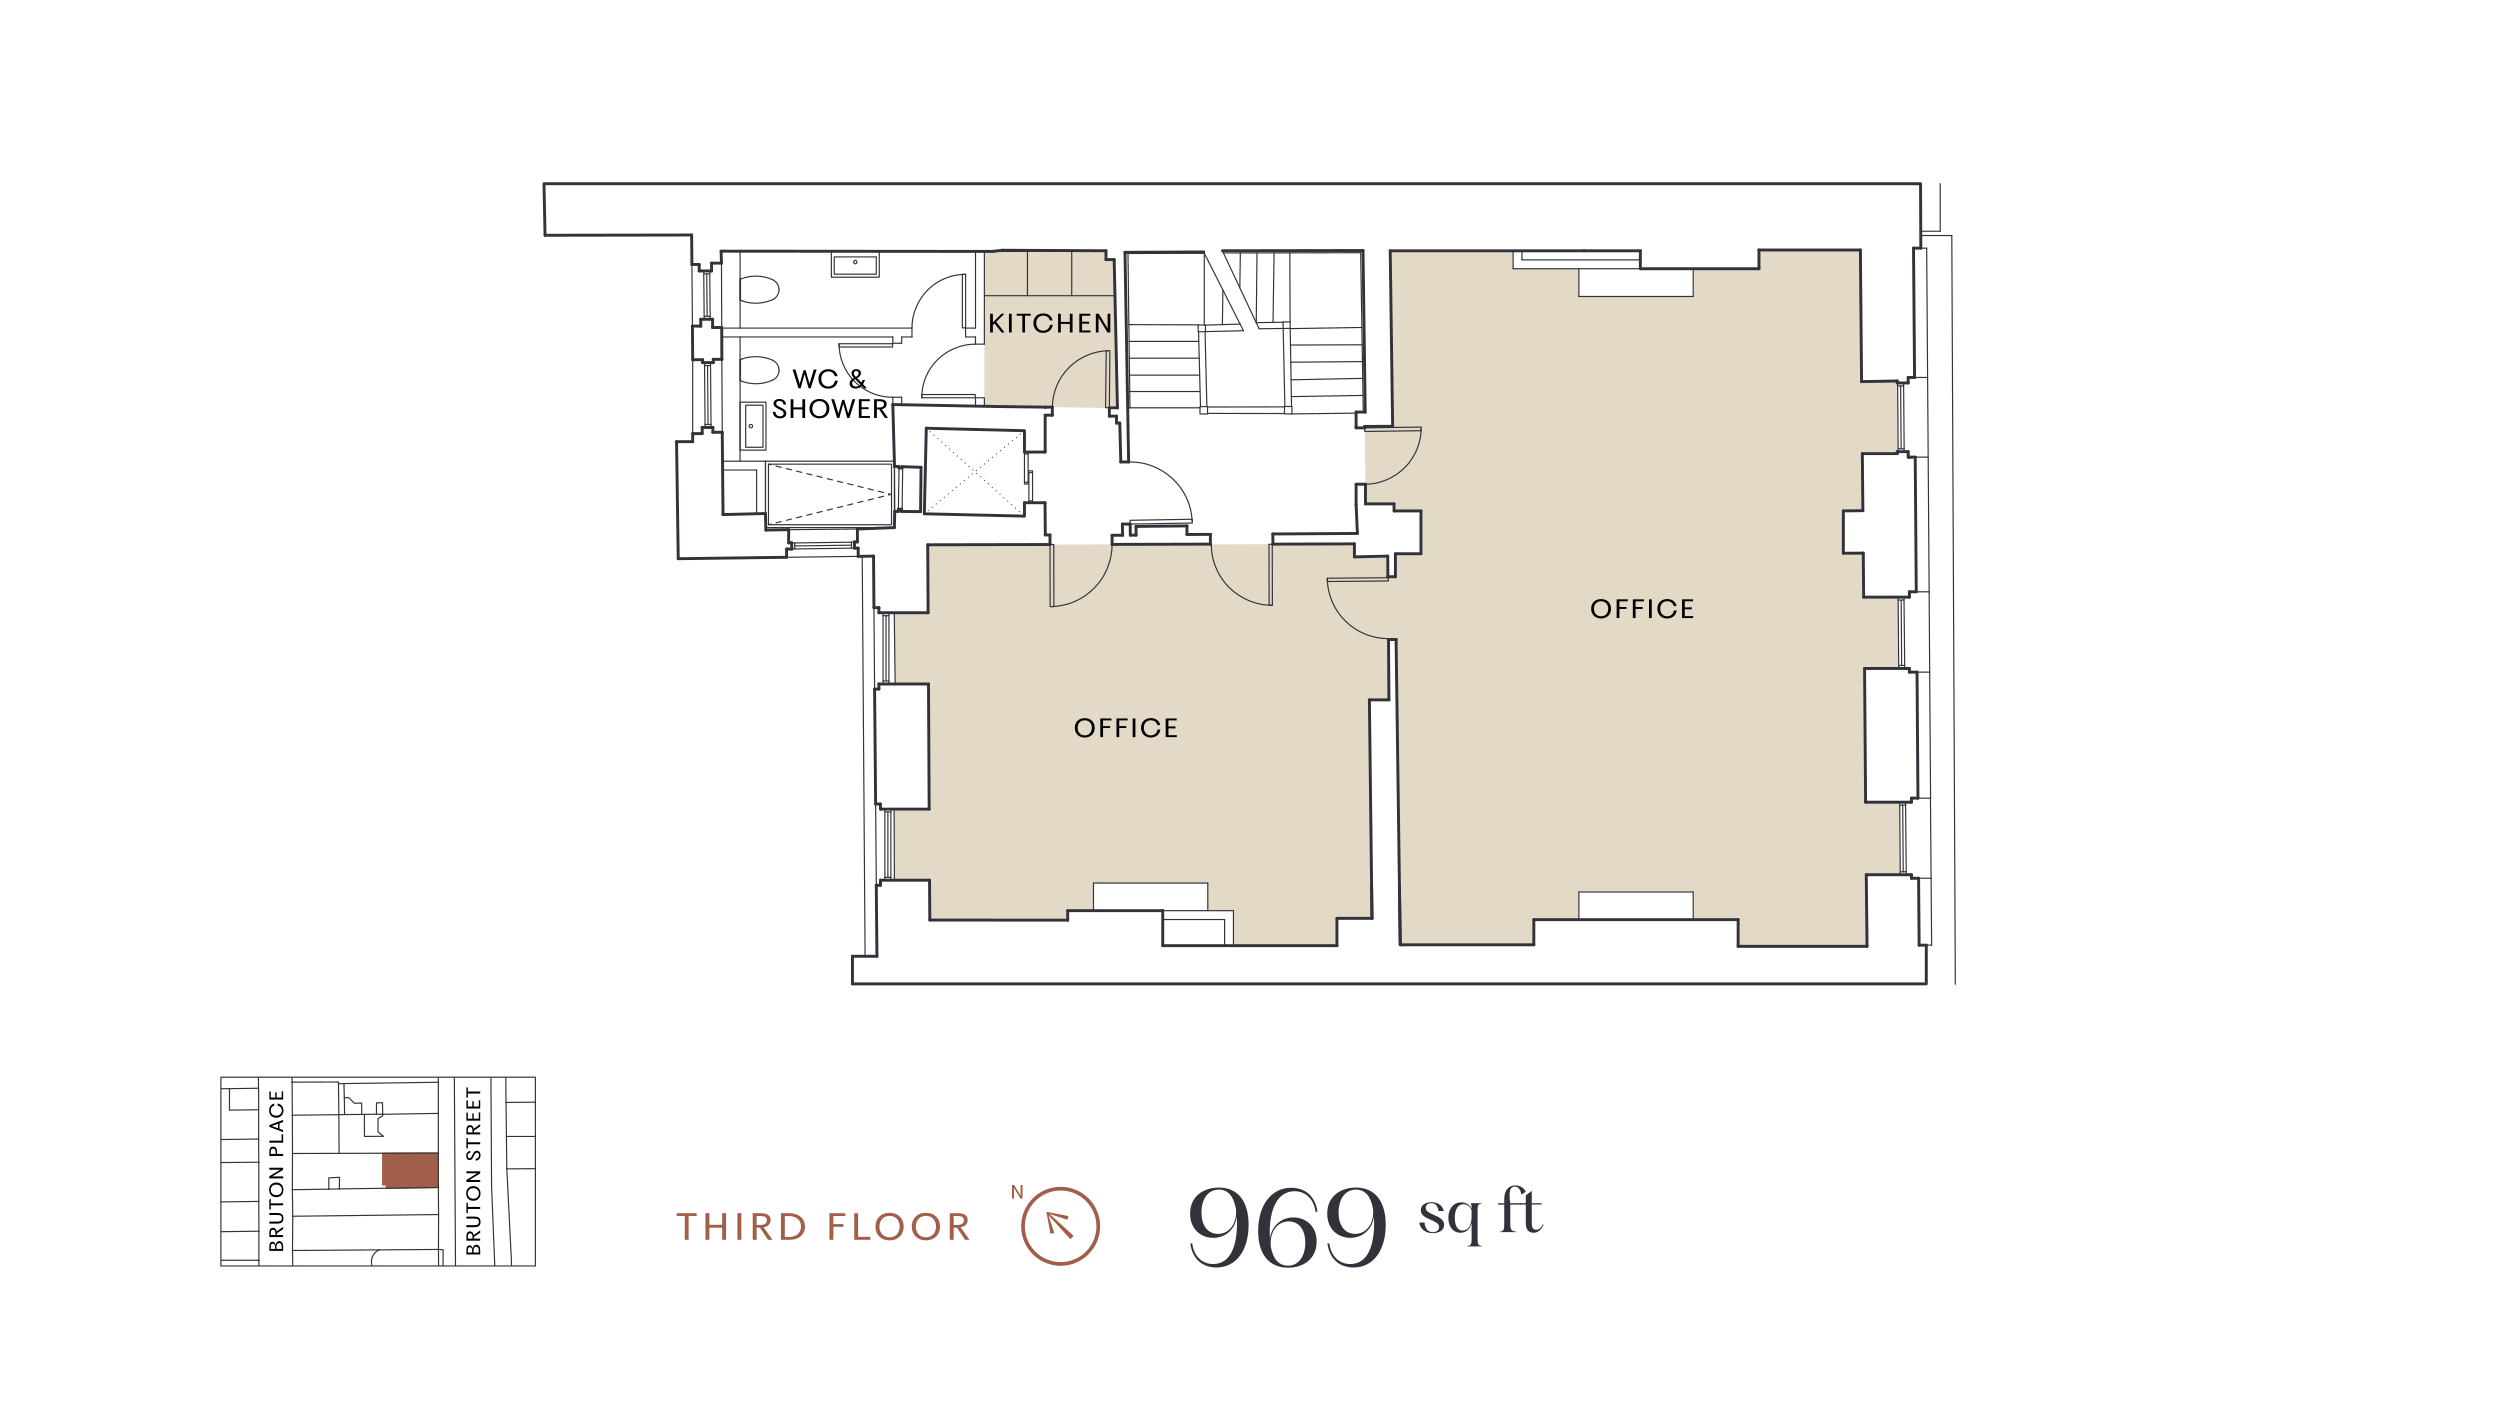 <?xml version="1.0" encoding="UTF-8"?>
<svg xmlns="http://www.w3.org/2000/svg" xmlns:xlink="http://www.w3.org/1999/xlink" viewBox="0 0 1920 1080">
  <defs>
    <style>.cls-1{clip-path:url(#clippath);}.cls-2,.cls-3,.cls-4,.cls-5,.cls-6,.cls-7{fill:none;stroke:#32323a;stroke-linecap:round;stroke-linejoin:round;}.cls-2,.cls-3,.cls-4,.cls-5,.cls-7{stroke-width:.9px;}.cls-3{stroke-dasharray:0 4;}.cls-4{stroke-dasharray:0 0 4.044 4.044;}.cls-8{stroke:#a15f4a;stroke-miterlimit:10;}.cls-8,.cls-9{fill:#a15f4a;}.cls-5{fill-rule:evenodd;}.cls-10,.cls-11,.cls-12,.cls-9{stroke-width:0px;}.cls-6{stroke-width:2.25px;}.cls-11{fill:#e2dac7;}.cls-12{fill:#32323a;}.cls-7{stroke-dasharray:0 0 4.045 4.045;}</style>
    <clipPath id="clippath">
      <rect class="cls-2" x="169.643" y="827.289" width="241.53" height="144.982"></rect>
    </clipPath>
  </defs>
  <g id="Office">
    <polygon class="cls-11" points="714.087 706.59 713.887 675.99 686.887 675.99 686.687 621.39 713.587 621.39 713.087 525.29 687.487 525.29 686.787 470.59 712.787 470.59 712.487 418.39 806.387 418.19 854.087 418.09 930.287 418.09 977.635 417.89 1040.187 417.69 1040.187 427.69 1065.787 427.09 1065.887 442.939 1071.687 442.939 1071.687 425.29 1091.287 425.29 1091.287 392.39 1070.687 392.39 1070.587 386.99 1048.687 386.99 1048.687 371.89 1048.087 327.49 1069.587 327.39 1067.687 192.59 1162.087 192.59 1162.087 206.39 1212.587 206.39 1212.587 227.69 1300.387 227.69 1300.387 206.39 1350.887 206.39 1350.887 191.99 1428.787 191.99 1429.687 293.09 1457.087 292.59 1457.787 348.39 1430.487 348.39 1430.687 392.19 1415.687 392.39 1415.687 424.89 1430.987 424.79 1431.287 458.59 1457.787 458.59 1458.187 513.39 1431.987 513.39 1432.787 616.09 1458.887 616.09 1459.387 671.79 1433.287 671.79 1433.887 726.79 1334.887 726.79 1334.887 706.29 1300.387 706.29 1300.387 685.09 1212.587 685.09 1212.587 706.29 1177.987 706.29 1177.987 725.59 1075.387 725.59 1072.187 491.157 1066.537 491.157 1066.687 537.49 1051.687 537.49 1053.687 705.29 1026.787 705.29 1026.787 726.29 947.287 726.29 947.287 699.39 927.587 699.39 927.587 678.19 839.787 678.19 839.787 699.39 819.987 699.39 819.987 706.69 714.087 706.59"></polygon>
  </g>
  <g id="Kitchen">
    <polygon class="cls-11" points="755.987 311.99 755.987 193.09 762.187 193.09 769.987 192.19 849.387 192.59 849.387 199.39 855.687 199.39 858.187 313.19 851.987 313.39 807.987 312.69 755.987 311.99"></polygon>
  </g>
  <g id="Layer_1">
    <line class="cls-2" x1="687.187" y1="392.69" x2="686.987" y2="358.19"></line>
    <line class="cls-2" x1="1483.087" y1="674.49" x2="1482.587" y2="612.99"></line>
    <line class="cls-2" x1="554.087" y1="202.09" x2="554.287" y2="251.49"></line>
    <line class="cls-2" x1="531.387" y1="203.09" x2="531.787" y2="250.39"></line>
    <line class="cls-2" x1="531.987" y1="276.29" x2="531.987" y2="332.99"></line>
    <line class="cls-2" x1="554.687" y1="331.99" x2="554.387" y2="275.99"></line>
    <line class="cls-2" x1="658.487" y1="406.29" x2="605.687" y2="406.79"></line>
    <line class="cls-2" x1="659.087" y1="427.29" x2="604.087" y2="427.99"></line>
    <line class="cls-2" x1="671.687" y1="529.19" x2="671.187" y2="466.69"></line>
    <line class="cls-2" x1="687.487" y1="525.29" x2="686.787" y2="470.59"></line>
    <line class="cls-2" x1="672.987" y1="679.89" x2="672.487" y2="617.49"></line>
    <line class="cls-2" x1="686.887" y1="675.99" x2="686.687" y2="621.39"></line>
    <line class="cls-2" x1="664.387" y1="734.39" x2="662.187" y2="427.19"></line>
    <line class="cls-2" x1="1475.187" y1="180.89" x2="1498.987" y2="180.89"></line>
    <line class="cls-2" x1="1498.987" y1="180.89" x2="1501.687" y2="755.86"></line>
    <line class="cls-2" x1="1475.187" y1="177.59" x2="1490.087" y2="177.59"></line>
    <line class="cls-2" x1="1490.087" y1="177.59" x2="1490.087" y2="141.09"></line>
    <line class="cls-2" x1="1479.687" y1="190.59" x2="1481.587" y2="454.49"></line>
    <line class="cls-2" x1="1481.987" y1="516.19" x2="1482.687" y2="612.99"></line>
    <line class="cls-2" x1="1483.087" y1="674.49" x2="1483.487" y2="725.89"></line>
    <line class="cls-2" x1="1479.387" y1="725.89" x2="1483.487" y2="725.89"></line>
    <line class="cls-2" x1="1475.187" y1="190.59" x2="1479.687" y2="190.59"></line>
    <line class="cls-2" x1="1473.487" y1="674.49" x2="1483.087" y2="674.49"></line>
    <line class="cls-2" x1="1472.987" y1="612.99" x2="1482.687" y2="612.99"></line>
    <line class="cls-2" x1="1472.287" y1="516.19" x2="1481.987" y2="516.19"></line>
    <line class="cls-2" x1="1471.687" y1="454.49" x2="1481.587" y2="454.49"></line>
    <line class="cls-2" x1="1481.987" y1="516.19" x2="1481.587" y2="454.49"></line>
    <line class="cls-2" x1="1470.387" y1="289.89" x2="1480.387" y2="289.89"></line>
    <line class="cls-2" x1="1470.887" y1="351.09" x2="1480.787" y2="351.09"></line>
    <path class="cls-5" d="M801.987,312.69c0,.4.3.7.7.7.4,0,.8-.3.8-.7,0-.4-.4-.7-.8-.7-.4,0-.7.3-.7.7"></path>
    <path class="cls-5" d="M1465.787,289.89c0,.4.4.7.8.7.4,0,.7-.3.7-.7,0-.4-.3-.7-.7-.7-.4,0-.8.3-.8.7"></path>
    <path class="cls-5" d="M1466.187,351.09c0,.4.3.8.7.8.4,0,.7-.4.7-.8,0-.4-.3-.7-.7-.7-.4,0-.7.3-.7.7"></path>
    <line class="cls-3" x1="786.787" y1="330.79" x2="709.887" y2="394.59"></line>
    <line class="cls-3" x1="711.387" y1="328.89" x2="786.787" y2="396.39"></line>
    <line class="cls-2" x1="1460.087" y1="344.69" x2="1459.687" y2="296.39"></line>
    <line class="cls-2" x1="1457.787" y1="344.69" x2="1457.387" y2="296.39"></line>
    <polyline class="cls-2" points="1457.787 344.69 1457.787 346.99 1462.387 346.89 1462.387 344.69 1457.787 344.69"></polyline>
    <polyline class="cls-2" points="1457.387 296.39 1457.387 294.19 1461.987 294.09 1461.987 296.39 1457.387 296.39"></polyline>
    <line class="cls-2" x1="1462.387" y1="344.69" x2="1461.987" y2="296.39"></line>
    <line class="cls-2" x1="1460.487" y1="511.09" x2="1460.087" y2="460.89"></line>
    <line class="cls-2" x1="1458.187" y1="511.09" x2="1457.787" y2="460.89"></line>
    <polyline class="cls-2" points="1458.187 511.09 1458.187 513.39 1462.787 513.39 1462.787 511.09 1458.187 511.09"></polyline>
    <polyline class="cls-2" points="1457.787 460.89 1457.787 458.59 1462.287 458.59 1462.287 460.79 1457.787 460.89"></polyline>
    <line class="cls-2" x1="1462.787" y1="511.09" x2="1462.287" y2="460.79"></line>
    <line class="cls-2" x1="1461.687" y1="669.49" x2="1461.287" y2="618.29"></line>
    <line class="cls-2" x1="1459.387" y1="669.59" x2="1458.987" y2="618.39"></line>
    <polyline class="cls-2" points="1459.387 669.59 1459.387 671.79 1463.987 671.79 1463.987 669.49 1459.387 669.59"></polyline>
    <polyline class="cls-2" points="1458.987 618.39 1458.887 616.09 1463.487 616.09 1463.487 618.29 1458.987 618.39"></polyline>
    <line class="cls-2" x1="1463.987" y1="669.49" x2="1463.487" y2="618.29"></line>
    <line class="cls-2" x1="681.887" y1="673.79" x2="681.887" y2="623.59"></line>
    <line class="cls-2" x1="679.587" y1="673.79" x2="679.587" y2="623.59"></line>
    <polyline class="cls-2" points="679.587 673.79 679.587 675.99 684.187 675.99 684.187 673.79 679.587 673.79"></polyline>
    <polyline class="cls-2" points="679.587 623.59 679.587 621.39 684.187 621.39 684.187 623.59 679.587 623.59"></polyline>
    <line class="cls-2" x1="684.187" y1="673.79" x2="684.187" y2="623.59"></line>
    <line class="cls-2" x1="680.487" y1="522.99" x2="680.487" y2="472.89"></line>
    <line class="cls-2" x1="678.187" y1="522.99" x2="678.187" y2="472.89"></line>
    <polyline class="cls-2" points="678.187 522.99 678.187 525.29 682.687 525.29 682.687 522.99 678.187 522.99"></polyline>
    <polyline class="cls-2" points="678.187 472.89 678.187 470.59 682.687 470.59 682.687 472.89 678.187 472.89"></polyline>
    <line class="cls-2" x1="682.687" y1="522.99" x2="682.687" y2="472.89"></line>
    <line class="cls-2" x1="653.987" y1="418.69" x2="610.287" y2="419.29"></line>
    <line class="cls-2" x1="653.987" y1="420.99" x2="610.387" y2="421.59"></line>
    <polyline class="cls-2" points="653.987 420.99 656.287 420.89 656.187 416.39 653.887 416.39 653.987 420.99"></polyline>
    <polyline class="cls-2" points="610.387 421.59 608.087 421.59 607.987 416.99 610.287 416.99 610.387 421.59"></polyline>
    <line class="cls-2" x1="653.887" y1="416.39" x2="610.287" y2="416.99"></line>
    <line class="cls-2" x1="543.787" y1="325.99" x2="543.387" y2="280.79"></line>
    <line class="cls-2" x1="541.487" y1="325.99" x2="541.087" y2="280.79"></line>
    <polyline class="cls-2" points="541.487 325.99 541.487 328.29 546.087 328.29 546.087 325.99 541.487 325.99"></polyline>
    <polyline class="cls-2" points="541.087 280.79 541.087 278.59 545.687 278.49 545.687 280.79 541.087 280.79"></polyline>
    <line class="cls-2" x1="546.087" y1="325.99" x2="545.687" y2="280.79"></line>
    <line class="cls-2" x1="543.087" y1="242.89" x2="542.787" y2="210.39"></line>
    <line class="cls-2" x1="540.787" y1="242.89" x2="540.487" y2="210.39"></line>
    <polyline class="cls-2" points="540.787 242.89 540.787 245.19 545.387 245.19 545.387 242.89 540.787 242.89"></polyline>
    <polyline class="cls-2" points="540.487 210.39 540.487 208.09 545.087 208.09 545.087 210.29 540.487 210.39"></polyline>
    <line class="cls-2" x1="545.387" y1="242.89" x2="545.087" y2="210.29"></line>
    <polyline class="cls-2" points="689.987 391.09 690.435 359.342 693.263 359.351 692.815 391.098 689.987 391.09"></polyline>
    <polyline class="cls-2" points="851.987 313.19 852.387 269.39 849.587 269.39 849.087 313.09 851.987 313.19"></polyline>
    <path class="cls-2" d="M808.187,312.69c.1-5.6,1.2-11.2,3.4-16.4,2.2-5.2,5.3-9.9,9.3-13.9,3.9-4,8.6-7.2,13.8-9.4,5.2-2.3,10.7-3.5,16.4-3.6"></path>
    <line class="cls-2" x1="792.987" y1="384.69" x2="792.987" y2="362.99"></line>
    <line class="cls-2" x1="790.187" y1="362.99" x2="790.187" y2="384.69"></line>
    <line class="cls-2" x1="789.587" y1="370.39" x2="789.587" y2="348.69"></line>
    <line class="cls-2" x1="786.787" y1="348.69" x2="786.787" y2="370.39"></line>
    <polyline class="cls-2" points="790.187 361.59 790.187 362.99 792.987 362.99 792.987 361.59 790.187 361.59"></polyline>
    <polyline class="cls-2" points="790.187 384.69 790.187 386.09 792.987 386.09 792.987 384.69 790.187 384.69"></polyline>
    <polyline class="cls-2" points="786.787 370.39 786.787 371.79 789.587 371.79 789.587 370.39 786.787 370.39"></polyline>
    <polyline class="cls-2" points="786.787 347.19 786.787 348.69 789.587 348.69 789.587 347.19 786.787 347.19"></polyline>
    <path class="cls-2" d="M593.287,291.99c-7.4,3.3-15.8,3.6-23.4.9"></path>
    <path class="cls-2" d="M569.887,275.69c7.6-2.7,16-2.3,23.4.9"></path>
    <path class="cls-2" d="M593.287,276.59c3,1.4,5,4.4,5,7.7"></path>
    <line class="cls-2" x1="568.687" y1="276.19" x2="568.687" y2="292.39"></line>
    <path class="cls-2" d="M568.687,292.39s.1,0,.1.1h.1c.1,0,.2.1.2.1.1,0,.2.1.3.1.1,0,.2.1.3.1,0,0,.1.1.2.1"></path>
    <path class="cls-2" d="M569.887,275.69c-.1.1-.2.1-.2.1-.1.1-.2.1-.3.1-.1.1-.2.1-.3.1,0,.1-.1.1-.2.1,0,0-.1,0-.1.1h-.1"></path>
    <line class="cls-2" x1="568.687" y1="292.39" x2="568.387" y2="292.29"></line>
    <line class="cls-2" x1="568.387" y1="276.29" x2="568.687" y2="276.19"></line>
    <line class="cls-2" x1="568.387" y1="276.29" x2="568.387" y2="292.29"></line>
    <path class="cls-2" d="M598.287,284.29c0,3.4-2,6.4-5,7.7"></path>
    <polyline class="cls-2" points="587.887 354.19 587.887 405.19 686.887 405.19 686.887 354.19 587.887 354.19"></polyline>
    <line class="cls-2" x1="590.187" y1="356.49" x2="592.129" y2="356.968"></line>
    <line class="cls-4" x1="596.056" y1="357.935" x2="680.482" y2="378.728"></line>
    <polyline class="cls-2" points="682.445 379.212 684.387 379.69 682.445 380.17"></polyline>
    <line class="cls-7" x1="678.519" y1="381.142" x2="594.092" y2="402.024"></line>
    <line class="cls-2" x1="592.128" y1="402.51" x2="590.187" y2="402.99"></line>
    <line class="cls-2" x1="568.387" y1="354.19" x2="568.387" y2="258.79"></line>
    <line class="cls-2" x1="587.887" y1="354.19" x2="554.887" y2="354.19"></line>
    <line class="cls-2" x1="587.887" y1="394.39" x2="587.887" y2="354.19"></line>
    <polyline class="cls-2" points="590.187 356.49 590.187 402.99 684.687 402.99 684.687 356.49 590.187 356.49"></polyline>
    <line class="cls-2" x1="554.287" y1="258.79" x2="685.687" y2="258.79"></line>
    <line class="cls-2" x1="568.387" y1="251.99" x2="568.387" y2="192.99"></line>
    <path class="cls-2" d="M593.287,230.19c-7.4,3.2-15.8,3.6-23.4.9"></path>
    <path class="cls-2" d="M569.887,213.89c7.6-2.7,16-2.4,23.4.9"></path>
    <path class="cls-2" d="M593.287,214.79c3,1.3,5,4.3,5,7.7"></path>
    <line class="cls-2" x1="568.687" y1="214.39" x2="568.687" y2="230.59"></line>
    <path class="cls-2" d="M568.687,230.59h.1l.1.1c.1,0,.2,0,.2.1.1,0,.2,0,.3.1.1,0,.2,0,.3.1,0,0,.1,0,.2.1"></path>
    <path class="cls-2" d="M569.887,213.89c-.1,0-.2.1-.2.1-.1,0-.2.1-.3.1s-.2.1-.3.1c0,0-.1,0-.2.1h-.1s-.1.1-.1.1"></path>
    <line class="cls-2" x1="568.687" y1="230.59" x2="568.387" y2="230.49"></line>
    <line class="cls-2" x1="568.387" y1="214.39" x2="568.687" y2="214.39"></line>
    <line class="cls-2" x1="568.387" y1="214.39" x2="568.387" y2="230.49"></line>
    <path class="cls-2" d="M598.287,222.49c0,3.3-2,6.3-5,7.7"></path>
    <line class="cls-2" x1="755.987" y1="193.09" x2="849.387" y2="193.09"></line>
    <line class="cls-2" x1="755.987" y1="227.09" x2="856.287" y2="227.09"></line>
    <line class="cls-2" x1="823.087" y1="227.09" x2="823.087" y2="193.09"></line>
    <line class="cls-2" x1="789.087" y1="227.09" x2="789.087" y2="193.09"></line>
    <line class="cls-2" x1="692.487" y1="305.09" x2="685.687" y2="305.09"></line>
    <polyline class="cls-2" points="644.387 266.49 685.487 266.49 685.487 263.99 644.387 263.99 644.387 266.49"></polyline>
    <path class="cls-2" d="M685.487,305.09c-5.4,0-10.7-1-15.7-3.1-5-2.1-9.6-5.1-13.4-8.9-3.8-3.8-6.8-8.4-8.9-13.4-2.1-5-3.1-10.3-3.1-15.7"></path>
    <line class="cls-2" x1="685.687" y1="310.69" x2="685.687" y2="305.09"></line>
    <line class="cls-2" x1="692.487" y1="310.79" x2="692.487" y2="305.09"></line>
    <line class="cls-2" x1="692.487" y1="263.616" x2="685.687" y2="263.616"></line>
    <line class="cls-2" x1="685.687" y1="263.616" x2="685.687" y2="258.79"></line>
    <line class="cls-2" x1="692.487" y1="263.616" x2="692.487" y2="258.79"></line>
    <line class="cls-2" x1="554.287" y1="251.99" x2="700.387" y2="251.99"></line>
    <polyline class="cls-2" points="755.987 311.99 755.987 305.49 749.187 305.49 749.187 311.89"></polyline>
    <line class="cls-2" x1="692.487" y1="258.79" x2="700.387" y2="258.79"></line>
    <line class="cls-2" x1="749.187" y1="251.99" x2="749.187" y2="193.09"></line>
    <line class="cls-2" x1="755.987" y1="264.29" x2="749.187" y2="264.29"></line>
    <polyline class="cls-2" points="707.887 302.99 748.987 302.99 748.987 305.49 707.887 305.49 707.887 302.99"></polyline>
    <path class="cls-2" d="M748.987,264.29c-5.4,0-10.7,1.1-15.7,3.2-5,2-9.6,5.1-13.4,8.9-3.8,3.8-6.8,8.3-8.9,13.3-2.1,5-3.1,10.4-3.1,15.8"></path>
    <line class="cls-2" x1="749.187" y1="264.29" x2="749.187" y2="258.79"></line>
    <line class="cls-2" x1="755.987" y1="264.29" x2="755.987" y2="193.09"></line>
    <line class="cls-2" x1="741.587" y1="258.79" x2="741.587" y2="251.99"></line>
    <line class="cls-2" x1="700.387" y1="258.79" x2="700.387" y2="251.99"></line>
    <polyline class="cls-2" points="739.087 210.69 739.087 251.79 741.587 251.79 741.587 210.69 739.087 210.69"></polyline>
    <path class="cls-2" d="M700.387,251.79c0-5.4,1.1-10.7,3.2-15.7,2-5,5.1-9.5,8.9-13.4,3.8-3.8,8.3-6.8,13.3-8.9s10.4-3.1,15.8-3.1"></path>
    <line class="cls-2" x1="741.587" y1="251.99" x2="749.187" y2="251.99"></line>
    <line class="cls-2" x1="741.587" y1="258.79" x2="749.187" y2="258.79"></line>
    <polyline class="cls-2" points="927.387 317.89 921.587 317.89 921.587 312.29 927.387 312.29 927.387 317.89"></polyline>
    <line class="cls-2" x1="986.487" y1="312.49" x2="927.387" y2="312.59"></line>
    <line class="cls-2" x1="990.787" y1="247.19" x2="990.587" y2="194.19"></line>
    <line class="cls-2" x1="977.687" y1="247.59" x2="978.487" y2="194.19"></line>
    <line class="cls-2" x1="964.787" y1="247.79" x2="965.387" y2="194.19"></line>
    <line class="cls-2" x1="952.187" y1="221.09" x2="952.587" y2="194.19"></line>
    <line class="cls-2" x1="938.787" y1="249.29" x2="939.187" y2="222.79"></line>
    <line class="cls-2" x1="924.887" y1="249.69" x2="924.887" y2="194.49"></line>
    <line class="cls-2" x1="1046.987" y1="316.49" x2="1044.987" y2="194.09"></line>
    <line class="cls-2" x1="1044.987" y1="194.09" x2="939.587" y2="194.29"></line>
    <line class="cls-2" x1="866.987" y1="249.29" x2="920.187" y2="249.49"></line>
    <line class="cls-2" x1="920.487" y1="254.79" x2="921.987" y2="312.29"></line>
    <line class="cls-2" x1="925.487" y1="254.79" x2="926.887" y2="312.29"></line>
    <line class="cls-2" x1="991.887" y1="312.19" x2="990.787" y2="247.19"></line>
    <line class="cls-2" x1="986.787" y1="312.19" x2="985.387" y2="247.29"></line>
    <line class="cls-2" x1="990.887" y1="252.39" x2="1045.987" y2="251.49"></line>
    <line class="cls-2" x1="991.087" y1="264.99" x2="1046.187" y2="264.79"></line>
    <line class="cls-2" x1="991.287" y1="278.19" x2="1046.387" y2="277.69"></line>
    <line class="cls-2" x1="991.587" y1="291.69" x2="1046.587" y2="290.59"></line>
    <line class="cls-2" x1="991.787" y1="304.59" x2="1046.787" y2="303.69"></line>
    <line class="cls-2" x1="992.187" y1="317.89" x2="1041.487" y2="317.29"></line>
    <line class="cls-2" x1="985.387" y1="247.49" x2="964.787" y2="247.79"></line>
    <line class="cls-2" x1="990.887" y1="252.19" x2="966.987" y2="252.49"></line>
    <line class="cls-2" x1="986.487" y1="317.59" x2="927.387" y2="317.49"></line>
    <polyline class="cls-2" points="920.187 254.79 925.787 254.79 925.787 249.69 920.187 249.49 920.187 254.79"></polyline>
    <polyline class="cls-2" points="992.187 317.89 986.487 317.89 986.487 312.19 992.187 312.19 992.187 317.89"></polyline>
    <line class="cls-2" x1="985.387" y1="247.29" x2="990.787" y2="247.19"></line>
    <line class="cls-2" x1="867.187" y1="262.19" x2="920.687" y2="262.19"></line>
    <line class="cls-2" x1="867.287" y1="275.09" x2="921.087" y2="275.09"></line>
    <line class="cls-2" x1="867.487" y1="288.09" x2="921.387" y2="288.09"></line>
    <line class="cls-2" x1="867.587" y1="300.69" x2="921.687" y2="300.69"></line>
    <line class="cls-2" x1="866.087" y1="313.19" x2="921.587" y2="313.19"></line>
    <line class="cls-2" x1="952.387" y1="248.89" x2="925.787" y2="249.69"></line>
    <line class="cls-2" x1="954.987" y1="253.99" x2="925.787" y2="254.69"></line>
    <line class="cls-2" x1="867.787" y1="313.19" x2="866.287" y2="194.69"></line>
    <line class="cls-2" x1="924.887" y1="194.49" x2="866.287" y2="194.69"></line>
    <line class="cls-2" x1="966.987" y1="252.49" x2="938.787" y2="192.59"></line>
    <line class="cls-2" x1="954.987" y1="253.99" x2="924.387" y2="193.49"></line>
    <line class="cls-2" x1="581.087" y1="360.99" x2="554.987" y2="360.99"></line>
    <line class="cls-2" x1="581.087" y1="394.59" x2="581.087" y2="360.99"></line>
    <line class="cls-2" x1="1300.387" y1="685.09" x2="1212.587" y2="685.09"></line>
    <line class="cls-2" x1="1212.587" y1="706.29" x2="1212.587" y2="685.09"></line>
    <line class="cls-2" x1="1300.387" y1="706.29" x2="1300.387" y2="685.09"></line>
    <line class="cls-2" x1="1162.087" y1="206.39" x2="1162.087" y2="192.59"></line>
    <line class="cls-2" x1="1259.787" y1="206.39" x2="1162.087" y2="206.39"></line>
    <line class="cls-2" x1="1259.787" y1="199.59" x2="1168.887" y2="199.59"></line>
    <line class="cls-2" x1="1168.887" y1="199.59" x2="1168.887" y2="192.59"></line>
    <line class="cls-2" x1="1212.587" y1="227.69" x2="1300.387" y2="227.69"></line>
    <line class="cls-2" x1="1300.387" y1="206.39" x2="1300.387" y2="227.69"></line>
    <line class="cls-2" x1="1212.587" y1="206.39" x2="1212.587" y2="227.69"></line>
    <line class="cls-2" x1="947.287" y1="699.39" x2="947.287" y2="726.29"></line>
    <line class="cls-2" x1="940.487" y1="706.19" x2="940.487" y2="726.29"></line>
    <line class="cls-2" x1="892.987" y1="699.39" x2="947.287" y2="699.39"></line>
    <line class="cls-2" x1="892.987" y1="706.19" x2="940.487" y2="706.19"></line>
    <line class="cls-2" x1="927.587" y1="678.19" x2="839.787" y2="678.19"></line>
    <line class="cls-2" x1="839.787" y1="699.39" x2="839.787" y2="678.19"></line>
    <line class="cls-2" x1="927.587" y1="699.39" x2="927.587" y2="678.19"></line>
    <path class="cls-2" d="M867.087,354.79c6.2-.1,12.3.9,18,3.2,5.8,2.2,11,5.5,15.5,9.7,4.5,4.2,8.1,9.2,10.7,14.8,2.6,5.5,4,11.5,4.3,17.7"></path>
    <polyline class="cls-2" points="867.987 402.49 915.687 401.69 915.587 398.79 867.887 399.59 867.987 402.49"></polyline>
    <polyline class="cls-2" points="585.987 311.19 572.687 311.19 572.687 343.49 585.987 343.49 585.987 311.19"></polyline>
    <polyline class="cls-2" points="588.287 345.69 568.387 345.69 568.387 308.89 588.287 308.89 588.287 345.69"></polyline>
    <path class="cls-2" d="M576.687,328.59c-.8,0-1.4-.6-1.4-1.3,0-.7.6-1.3,1.4-1.3.7,0,1.3.6,1.3,1.3,0,.7-.6,1.3-1.3,1.3"></path>
    <polyline class="cls-2" points="672.987 210.59 672.987 197.29 640.687 197.29 640.687 210.59 672.987 210.59"></polyline>
    <polyline class="cls-2" points="638.487 212.89 638.487 192.99 675.287 192.99 675.287 212.89 638.487 212.89"></polyline>
    <path class="cls-2" d="M655.587,201.29c0-.8.6-1.3,1.3-1.3.7,0,1.3.5,1.3,1.3,0,.7-.6,1.3-1.3,1.3-.7,0-1.3-.6-1.3-1.3"></path>
    <polyline class="cls-2" points="806.387 418.19 806.487 465.89 809.387 465.89 809.287 418.19 806.387 418.19"></polyline>
    <path class="cls-2" d="M854.087,418.09c0,6.1-1.2,12.2-3.5,17.9-2.2,5.7-5.6,10.9-9.9,15.3-4.2,4.4-9.3,8-14.9,10.5-5.6,2.5-11.7,3.8-17.8,4.1"></path>
    <polyline class="cls-2" points="974.687 464.79 974.587 417.99 977.087 417.99 977.187 464.79 974.687 464.79"></polyline>
    <path class="cls-2" d="M930.287,418.09c0,6.2,1.2,12.3,3.6,17.9,2.3,5.7,5.8,10.9,10.1,15.2,4.4,4.3,9.6,7.8,15.3,10.1,5.6,2.4,11.7,3.6,17.9,3.5"></path>
    <polyline class="cls-2" points="1019.387 446.59 1066.187 446.19 1066.187 443.69 1019.387 444.09 1019.387 446.59"></polyline>
    <path class="cls-2" d="M1066.587,490.49c-6.1,0-12.2-1.1-17.9-3.4-5.7-2.3-10.9-5.7-15.3-10-4.4-4.3-7.9-9.4-10.3-15.1-2.4-5.7-3.7-11.7-3.7-17.9"></path>
    <polyline class="cls-2" points="1048.087 328.59 1091.487 327.99 1091.487 330.79 1048.187 331.39 1048.087 328.59"></polyline>
    <path class="cls-2" d="M1048.687,371.89c5.6,0,11.1-1.2,16.2-3.4,5.2-2.1,9.8-5.3,13.8-9.2,4-3.9,7.1-8.6,9.3-13.7,2.2-5.1,3.4-10.7,3.5-16.2"></path>
  </g>
  <g id="Exterior_Wall">
    <polyline class="cls-6" points="786.787 386.09 786.787 396.39 709.887 394.59"></polyline>
    <polyline class="cls-6" points="711.387 328.89 786.787 330.79 786.787 347.19"></polyline>
    <line class="cls-6" x1="709.887" y1="394.59" x2="711.387" y2="328.89"></line>
    <line class="cls-6" x1="802.587" y1="347.19" x2="802.687" y2="346.39"></line>
    <line class="cls-6" x1="802.687" y1="346.39" x2="802.687" y2="318.89"></line>
    <line class="cls-6" x1="802.687" y1="312.69" x2="772.187" y2="312.29"></line>
    <line class="cls-6" x1="764.687" y1="312.19" x2="685.687" y2="310.69"></line>
    <line class="cls-6" x1="685.687" y1="310.69" x2="686.987" y2="358.19"></line>
    <line class="cls-6" x1="687.187" y1="392.69" x2="686.887" y2="405.19"></line>
    <line class="cls-6" x1="553.787" y1="192.89" x2="762.187" y2="193.09"></line>
    <line class="cls-6" x1="1048.487" y1="316.49" x2="1046.787" y2="192.39"></line>
    <line class="cls-6" x1="1067.687" y1="192.59" x2="1216.587" y2="192.59"></line>
    <line class="cls-6" x1="802.587" y1="386.09" x2="786.787" y2="386.09"></line>
    <line class="cls-6" x1="802.587" y1="347.19" x2="786.787" y2="347.19"></line>
    <line class="cls-6" x1="712.487" y1="418.39" x2="806.387" y2="418.19"></line>
    <line class="cls-6" x1="854.087" y1="418.09" x2="929.582" y2="417.89"></line>
    <line class="cls-6" x1="862.187" y1="411.09" x2="854.087" y2="411.09"></line>
    <line class="cls-6" x1="806.387" y1="410.89" x2="802.787" y2="410.79"></line>
    <line class="cls-6" x1="802.787" y1="410.79" x2="802.587" y2="386.09"></line>
    <line class="cls-6" x1="855.687" y1="199.39" x2="858.187" y2="313.19"></line>
    <line class="cls-6" x1="1053.687" y1="705.29" x2="1053.387" y2="680.99"></line>
    <line class="cls-6" x1="1075.387" y1="725.59" x2="1074.787" y2="680.69"></line>
    <line class="cls-6" x1="1071.687" y1="442.939" x2="1071.687" y2="425.29"></line>
    <line class="cls-6" x1="686.887" y1="405.19" x2="658.487" y2="406.29"></line>
    <line class="cls-6" x1="670.887" y1="427.09" x2="659.087" y2="427.29"></line>
    <line class="cls-6" x1="604.087" y1="427.99" x2="520.887" y2="429.09"></line>
    <line class="cls-6" x1="418.587" y1="180.69" x2="531.187" y2="180.49"></line>
    <line class="cls-6" x1="531.187" y1="180.49" x2="531.387" y2="203.09"></line>
    <line class="cls-6" x1="531.787" y1="250.39" x2="531.987" y2="276.29"></line>
    <line class="cls-6" x1="531.987" y1="332.99" x2="531.987" y2="339.19"></line>
    <line class="cls-6" x1="554.687" y1="331.99" x2="547.487" y2="331.99"></line>
    <line class="cls-6" x1="547.487" y1="331.99" x2="547.487" y2="328.29"></line>
    <line class="cls-6" x1="547.487" y1="328.29" x2="539.287" y2="328.29"></line>
    <line class="cls-6" x1="539.287" y1="328.29" x2="539.287" y2="332.99"></line>
    <line class="cls-6" x1="539.287" y1="332.99" x2="531.987" y2="332.99"></line>
    <line class="cls-6" x1="547.787" y1="275.99" x2="547.787" y2="278.49"></line>
    <line class="cls-6" x1="547.787" y1="278.49" x2="539.587" y2="278.49"></line>
    <line class="cls-6" x1="539.587" y1="278.49" x2="539.587" y2="276.29"></line>
    <line class="cls-6" x1="539.587" y1="276.29" x2="531.987" y2="276.29"></line>
    <line class="cls-6" x1="554.087" y1="202.09" x2="546.487" y2="202.09"></line>
    <line class="cls-6" x1="546.487" y1="202.09" x2="546.487" y2="208.09"></line>
    <line class="cls-6" x1="546.487" y1="208.09" x2="536.987" y2="208.09"></line>
    <line class="cls-6" x1="536.987" y1="208.09" x2="536.987" y2="203.09"></line>
    <line class="cls-6" x1="536.987" y1="203.09" x2="531.387" y2="203.09"></line>
    <line class="cls-6" x1="554.287" y1="251.49" x2="547.287" y2="251.59"></line>
    <line class="cls-6" x1="547.287" y1="251.59" x2="547.287" y2="245.19"></line>
    <line class="cls-6" x1="547.287" y1="245.19" x2="538.187" y2="245.19"></line>
    <line class="cls-6" x1="538.187" y1="245.19" x2="538.187" y2="250.49"></line>
    <line class="cls-6" x1="538.187" y1="250.49" x2="531.787" y2="250.39"></line>
    <line class="cls-6" x1="854.087" y1="411.09" x2="854.087" y2="418.09"></line>
    <line class="cls-6" x1="806.387" y1="410.89" x2="806.387" y2="418.19"></line>
    <line class="cls-6" x1="1041.487" y1="316.49" x2="1041.487" y2="327.59"></line>
    <polyline class="cls-6" points="418.587 180.69 417.787 141.09 1474.987 141.09 1475.187 190.59"></polyline>
    <line class="cls-6" x1="531.987" y1="339.19" x2="519.587" y2="339.19"></line>
    <line class="cls-6" x1="519.587" y1="339.19" x2="520.887" y2="429.09"></line>
    <line class="cls-6" x1="1048.687" y1="386.99" x2="1048.687" y2="371.89"></line>
    <line class="cls-6" x1="1048.087" y1="328.59" x2="1048.087" y2="327.49"></line>
    <line class="cls-6" x1="858.187" y1="313.19" x2="851.987" y2="313.19"></line>
    <line class="cls-6" x1="808.187" y1="312.69" x2="802.687" y2="312.69"></line>
    <line class="cls-6" x1="857.487" y1="319.59" x2="851.987" y2="319.59"></line>
    <line class="cls-6" x1="808.187" y1="318.89" x2="802.687" y2="318.89"></line>
    <line class="cls-6" x1="851.987" y1="313.19" x2="851.987" y2="319.59"></line>
    <line class="cls-6" x1="808.187" y1="312.69" x2="808.187" y2="318.89"></line>
    <line class="cls-6" x1="687.187" y1="392.69" x2="689.987" y2="392.79"></line>
    <line class="cls-6" x1="692.387" y1="392.79" x2="702.687" y2="392.89"></line>
    <line class="cls-6" x1="686.987" y1="358.19" x2="690.387" y2="358.29"></line>
    <line class="cls-6" x1="1053.687" y1="705.29" x2="1026.787" y2="705.29"></line>
    <line class="cls-6" x1="1026.787" y1="705.29" x2="1026.787" y2="726.29"></line>
    <line class="cls-6" x1="1026.787" y1="726.29" x2="892.987" y2="726.29"></line>
    <line class="cls-6" x1="892.987" y1="726.29" x2="892.987" y2="699.39"></line>
    <line class="cls-6" x1="892.987" y1="699.39" x2="819.987" y2="699.39"></line>
    <line class="cls-6" x1="819.987" y1="699.39" x2="819.987" y2="706.69"></line>
    <line class="cls-6" x1="819.987" y1="706.69" x2="714.087" y2="706.59"></line>
    <line class="cls-6" x1="1048.487" y1="316.49" x2="1041.487" y2="316.49"></line>
    <line class="cls-6" x1="690.387" y1="358.29" x2="690.387" y2="359.29"></line>
    <line class="cls-6" x1="690.387" y1="359.29" x2="692.687" y2="359.39"></line>
    <line class="cls-6" x1="692.687" y1="359.39" x2="692.787" y2="358.39"></line>
    <line class="cls-6" x1="692.787" y1="358.39" x2="707.387" y2="358.89"></line>
    <line class="cls-6" x1="707.387" y1="358.89" x2="706.987" y2="392.89"></line>
    <line class="cls-6" x1="706.987" y1="392.89" x2="702.687" y2="392.89"></line>
    <line class="cls-6" x1="605.687" y1="406.79" x2="588.187" y2="407.09"></line>
    <line class="cls-6" x1="588.187" y1="407.09" x2="587.887" y2="394.39"></line>
    <line class="cls-6" x1="587.887" y1="394.39" x2="555.287" y2="395.19"></line>
    <line class="cls-6" x1="670.887" y1="427.09" x2="671.187" y2="466.69"></line>
    <line class="cls-6" x1="671.687" y1="529.19" x2="672.487" y2="617.49"></line>
    <line class="cls-6" x1="672.987" y1="679.89" x2="673.487" y2="734.39"></line>
    <line class="cls-6" x1="673.487" y1="734.39" x2="654.687" y2="734.39"></line>
    <line class="cls-6" x1="654.687" y1="734.39" x2="654.687" y2="755.59"></line>
    <line class="cls-6" x1="714.087" y1="706.59" x2="713.887" y2="675.99"></line>
    <line class="cls-6" x1="713.587" y1="621.39" x2="713.087" y2="525.29"></line>
    <line class="cls-6" x1="712.787" y1="470.59" x2="712.487" y2="418.39"></line>
    <line class="cls-6" x1="712.787" y1="470.59" x2="674.987" y2="470.59"></line>
    <line class="cls-6" x1="674.987" y1="470.59" x2="674.987" y2="466.69"></line>
    <line class="cls-6" x1="674.987" y1="466.69" x2="671.187" y2="466.69"></line>
    <line class="cls-6" x1="713.087" y1="525.29" x2="674.987" y2="525.29"></line>
    <line class="cls-6" x1="674.987" y1="525.29" x2="674.987" y2="529.19"></line>
    <line class="cls-6" x1="674.987" y1="529.19" x2="671.687" y2="529.19"></line>
    <line class="cls-6" x1="713.587" y1="621.39" x2="676.187" y2="621.39"></line>
    <line class="cls-6" x1="676.187" y1="621.39" x2="676.187" y2="617.49"></line>
    <line class="cls-6" x1="676.187" y1="617.49" x2="672.487" y2="617.49"></line>
    <line class="cls-6" x1="713.887" y1="675.99" x2="676.187" y2="675.99"></line>
    <line class="cls-6" x1="676.187" y1="675.99" x2="676.187" y2="679.89"></line>
    <line class="cls-6" x1="676.187" y1="679.89" x2="672.987" y2="679.89"></line>
    <line class="cls-6" x1="1041.487" y1="327.59" x2="1041.487" y2="328.59"></line>
    <line class="cls-6" x1="1041.487" y1="371.89" x2="1041.487" y2="387.59"></line>
    <line class="cls-6" x1="1041.487" y1="387.59" x2="1042.487" y2="409.69"></line>
    <line class="cls-6" x1="1042.487" y1="409.69" x2="977.535" y2="410.09"></line>
    <line class="cls-6" x1="911.587" y1="410.49" x2="911.587" y2="403.89"></line>
    <line class="cls-6" x1="911.587" y1="403.89" x2="872.487" y2="404.29"></line>
    <line class="cls-6" x1="872.487" y1="404.29" x2="872.487" y2="410.99"></line>
    <line class="cls-6" x1="872.487" y1="410.99" x2="868.087" y2="410.99"></line>
    <line class="cls-6" x1="857.487" y1="319.59" x2="857.487" y2="324.89"></line>
    <line class="cls-6" x1="857.487" y1="324.89" x2="859.987" y2="324.89"></line>
    <line class="cls-6" x1="859.987" y1="324.89" x2="860.787" y2="354.79"></line>
    <line class="cls-6" x1="861.987" y1="402.49" x2="862.187" y2="411.09"></line>
    <line class="cls-6" x1="1048.687" y1="371.89" x2="1041.487" y2="371.89"></line>
    <line class="cls-6" x1="1048.087" y1="328.59" x2="1041.487" y2="328.59"></line>
    <line class="cls-6" x1="1065.887" y1="442.939" x2="1065.787" y2="427.09"></line>
    <line class="cls-6" x1="1065.787" y1="427.09" x2="1040.187" y2="427.69"></line>
    <line class="cls-6" x1="1040.187" y1="427.69" x2="1040.187" y2="417.69"></line>
    <line class="cls-6" x1="1048.087" y1="327.49" x2="1069.587" y2="327.39"></line>
    <line class="cls-6" x1="1048.687" y1="386.99" x2="1070.587" y2="386.99"></line>
    <line class="cls-6" x1="1091.287" y1="425.29" x2="1071.687" y2="425.29"></line>
    <line class="cls-6" x1="1428.787" y1="191.99" x2="1429.687" y2="293.09"></line>
    <line class="cls-6" x1="1430.287" y1="348.39" x2="1430.687" y2="392.19"></line>
    <line class="cls-6" x1="1430.987" y1="424.79" x2="1431.287" y2="458.59"></line>
    <line class="cls-6" x1="1431.987" y1="513.39" x2="1432.787" y2="616.09"></line>
    <line class="cls-6" x1="1433.287" y1="671.79" x2="1433.887" y2="726.79"></line>
    <line class="cls-6" x1="1475.187" y1="190.59" x2="1469.587" y2="190.59"></line>
    <line class="cls-6" x1="1469.587" y1="190.59" x2="1470.387" y2="289.89"></line>
    <line class="cls-6" x1="1470.887" y1="351.09" x2="1471.687" y2="454.49"></line>
    <line class="cls-6" x1="1472.287" y1="516.19" x2="1472.987" y2="612.99"></line>
    <line class="cls-6" x1="1473.487" y1="674.49" x2="1473.887" y2="725.89"></line>
    <line class="cls-6" x1="1473.887" y1="725.89" x2="1479.387" y2="725.89"></line>
    <polyline class="cls-6" points="1479.387 725.89 1479.387 755.59 766.887 755.59 654.687 755.59"></polyline>
    <line class="cls-6" x1="1067.687" y1="192.59" x2="1069.387" y2="316.79"></line>
    <line class="cls-6" x1="1433.887" y1="726.79" x2="1334.887" y2="726.79"></line>
    <line class="cls-6" x1="1334.887" y1="726.79" x2="1334.887" y2="706.29"></line>
    <line class="cls-6" x1="1334.887" y1="706.29" x2="1177.987" y2="706.29"></line>
    <line class="cls-6" x1="1177.987" y1="706.29" x2="1177.987" y2="725.59"></line>
    <line class="cls-6" x1="1177.987" y1="725.59" x2="1075.387" y2="725.59"></line>
    <line class="cls-6" x1="1433.287" y1="671.79" x2="1467.987" y2="671.79"></line>
    <line class="cls-6" x1="1431.987" y1="513.39" x2="1466.387" y2="513.39"></line>
    <line class="cls-6" x1="1431.287" y1="458.59" x2="1466.387" y2="458.59"></line>
    <line class="cls-6" x1="1432.787" y1="616.09" x2="1467.987" y2="616.09"></line>
    <line class="cls-6" x1="863.987" y1="193.79" x2="866.787" y2="354.79"></line>
    <line class="cls-6" x1="867.987" y1="402.49" x2="868.087" y2="410.99"></line>
    <line class="cls-6" x1="867.987" y1="402.49" x2="861.987" y2="402.49"></line>
    <line class="cls-6" x1="866.787" y1="354.79" x2="860.787" y2="354.79"></line>
    <line class="cls-6" x1="555.287" y1="395.19" x2="554.687" y2="331.99"></line>
    <line class="cls-6" x1="554.387" y1="275.99" x2="554.287" y2="251.49"></line>
    <line class="cls-6" x1="554.087" y1="202.09" x2="553.787" y2="192.89"></line>
    <line class="cls-6" x1="547.787" y1="275.99" x2="554.387" y2="275.99"></line>
    <line class="cls-6" x1="1216.587" y1="192.59" x2="1259.787" y2="192.59"></line>
    <line class="cls-6" x1="1259.787" y1="192.59" x2="1259.787" y2="206.39"></line>
    <line class="cls-6" x1="1259.787" y1="206.39" x2="1350.887" y2="206.39"></line>
    <line class="cls-6" x1="1350.887" y1="206.39" x2="1350.887" y2="191.99"></line>
    <line class="cls-6" x1="1350.887" y1="191.99" x2="1428.787" y2="191.99"></line>
    <line class="cls-6" x1="1470.387" y1="289.89" x2="1465.487" y2="289.89"></line>
    <line class="cls-6" x1="1465.487" y1="351.09" x2="1470.887" y2="351.09"></line>
    <line class="cls-6" x1="1465.487" y1="351.09" x2="1465.487" y2="346.89"></line>
    <line class="cls-6" x1="1465.487" y1="346.89" x2="1457.087" y2="346.89"></line>
    <line class="cls-6" x1="1457.087" y1="346.89" x2="1457.087" y2="348.39"></line>
    <line class="cls-6" x1="1457.087" y1="348.39" x2="1430.287" y2="348.39"></line>
    <line class="cls-6" x1="1465.487" y1="289.89" x2="1465.487" y2="294.09"></line>
    <line class="cls-6" x1="1465.487" y1="294.09" x2="1457.087" y2="294.09"></line>
    <line class="cls-6" x1="1457.087" y1="294.09" x2="1457.087" y2="292.59"></line>
    <line class="cls-6" x1="1457.087" y1="292.59" x2="1429.687" y2="293.09"></line>
    <line class="cls-6" x1="604.087" y1="427.99" x2="604.087" y2="421.69"></line>
    <line class="cls-6" x1="604.087" y1="421.69" x2="608.087" y2="421.69"></line>
    <line class="cls-6" x1="608.087" y1="421.69" x2="607.987" y2="416.89"></line>
    <line class="cls-6" x1="607.987" y1="416.89" x2="605.687" y2="416.89"></line>
    <line class="cls-6" x1="605.687" y1="416.89" x2="605.687" y2="406.79"></line>
    <line class="cls-6" x1="659.087" y1="427.29" x2="659.087" y2="420.99"></line>
    <line class="cls-6" x1="659.087" y1="420.99" x2="656.287" y2="420.99"></line>
    <line class="cls-6" x1="656.287" y1="420.99" x2="656.187" y2="416.19"></line>
    <line class="cls-6" x1="656.187" y1="416.19" x2="658.487" y2="416.19"></line>
    <line class="cls-6" x1="658.487" y1="416.19" x2="658.487" y2="406.29"></line>
    <line class="cls-6" x1="855.687" y1="199.39" x2="849.387" y2="199.39"></line>
    <line class="cls-6" x1="849.387" y1="199.39" x2="849.387" y2="192.59"></line>
    <line class="cls-6" x1="849.387" y1="192.59" x2="769.987" y2="192.19"></line>
    <line class="cls-6" x1="1466.387" y1="458.59" x2="1466.387" y2="454.49"></line>
    <line class="cls-6" x1="1466.387" y1="454.49" x2="1471.687" y2="454.49"></line>
    <line class="cls-6" x1="1466.387" y1="513.39" x2="1466.387" y2="516.19"></line>
    <line class="cls-6" x1="1466.387" y1="516.19" x2="1472.287" y2="516.19"></line>
    <line class="cls-6" x1="1472.987" y1="612.99" x2="1467.987" y2="612.99"></line>
    <line class="cls-6" x1="1467.987" y1="612.99" x2="1467.987" y2="616.09"></line>
    <line class="cls-6" x1="1467.987" y1="671.79" x2="1467.987" y2="674.49"></line>
    <line class="cls-6" x1="1467.987" y1="674.49" x2="1473.487" y2="674.49"></line>
    <line class="cls-6" x1="690.387" y1="359.09" x2="690.387" y2="359.29"></line>
    <line class="cls-6" x1="689.987" y1="391.09" x2="689.987" y2="392.79"></line>
    <line class="cls-6" x1="689.987" y1="391.09" x2="692.387" y2="391.09"></line>
    <line class="cls-6" x1="692.387" y1="391.09" x2="692.387" y2="392.79"></line>
    <line class="cls-6" x1="1069.387" y1="316.79" x2="1069.587" y2="327.39"></line>
    <line class="cls-6" x1="1070.587" y1="386.99" x2="1070.687" y2="392.39"></line>
    <line class="cls-6" x1="977.635" y1="417.89" x2="1040.187" y2="417.69"></line>
    <line class="cls-6" x1="929.582" y1="410.39" x2="911.587" y2="410.49"></line>
    <line class="cls-6" x1="762.187" y1="193.09" x2="769.987" y2="192.19"></line>
    <line class="cls-6" x1="772.187" y1="312.29" x2="764.687" y2="312.19"></line>
    <line class="cls-6" x1="1415.687" y1="424.89" x2="1430.987" y2="424.79"></line>
    <line class="cls-6" x1="1046.787" y1="192.39" x2="938.787" y2="192.59"></line>
    <line class="cls-6" x1="863.987" y1="193.79" x2="924.387" y2="193.49"></line>
    <line class="cls-6" x1="1072.187" y1="491.157" x2="1068.387" y2="491.157"></line>
    <line class="cls-6" x1="1068.387" y1="491.157" x2="1066.387" y2="491.157"></line>
    <line class="cls-6" x1="1075.387" y1="725.59" x2="1072.187" y2="491.157"></line>
    <line class="cls-6" x1="1066.687" y1="537.49" x2="1066.387" y2="491.157"></line>
    <line class="cls-6" x1="1051.687" y1="537.49" x2="1066.687" y2="537.49"></line>
    <line class="cls-6" x1="1053.687" y1="705.29" x2="1051.687" y2="537.49"></line>
    <line class="cls-6" x1="977.534" y1="410.09" x2="977.634" y2="417.89"></line>
    <line class="cls-6" x1="929.582" y1="410.39" x2="929.582" y2="417.89"></line>
    <line class="cls-6" x1="1072.187" y1="491.157" x2="1066.387" y2="491.157"></line>
    <line class="cls-6" x1="1071.687" y1="442.939" x2="1065.887" y2="442.939"></line>
    <line class="cls-6" x1="1415.687" y1="392.39" x2="1430.687" y2="392.19"></line>
    <line class="cls-6" x1="1415.687" y1="392.39" x2="1415.687" y2="424.89"></line>
    <line class="cls-6" x1="1091.287" y1="425.29" x2="1091.287" y2="392.39"></line>
    <line class="cls-6" x1="1091.287" y1="392.39" x2="1070.687" y2="392.39"></line>
  </g>
  <g id="Labels">
    <path class="cls-12" d="M958.927,940.681c0,19.345-9.36,32.761-24.727,32.761-10.92,0-18.564-6.786-20.047-18.486h1.482c1.17,9.438,7.332,15.834,16.068,15.834,13.807,0,18.331-14.898,18.331-31.435,0-1.872-.078-3.589-.156-5.227-1.014,9.517-8.269,16.537-18.097,16.537-9.672,0-17.785-6.786-17.785-18.644,0-13.572,10.687-19.969,22.075-19.969,14.898,0,22.855,10.843,22.855,28.628ZM935.448,947.623c9.205,0,14.898-8.893,13.729-19.268v.078c-1.638-9.516-5.928-14.82-13.026-14.82-8.19,0-13.416,6.942-13.416,17.551,0,10.92,5.46,16.459,12.714,16.459Z"></path>
    <path class="cls-12" d="M966.257,945.439c0-19.891,10.141-33.229,25.351-33.229,11.076,0,18.721,6.786,20.203,18.487h-1.482c-1.17-9.438-7.332-15.835-16.068-15.835-13.807,0-19.11,14.898-19.11,31.357,0,1.872.077,3.588.155,5.226,1.093-9.594,8.503-16.458,17.941-16.458,9.828,0,17.94,6.786,17.94,18.564,0,13.65-10.765,20.047-21.763,20.047-15.289,0-23.167-10.843-23.167-28.159ZM989.345,972.037c7.722,0,13.104-6.941,13.104-17.473,0-11.076-5.46-16.536-12.793-16.536-9.126,0-14.82,8.893-13.65,19.267l-.078-.078c1.717,9.517,5.929,14.82,13.417,14.82Z"></path>
    <path class="cls-12" d="M1064.225,940.681c0,19.345-9.361,32.761-24.728,32.761-10.92,0-18.564-6.786-20.047-18.486h1.482c1.17,9.438,7.332,15.834,16.068,15.834,13.807,0,18.331-14.898,18.331-31.435,0-1.872-.078-3.589-.156-5.227-1.014,9.517-8.269,16.537-18.097,16.537-9.673,0-17.784-6.786-17.784-18.644,0-13.572,10.686-19.969,22.074-19.969,14.898,0,22.855,10.843,22.855,28.628ZM1040.746,947.623c9.204,0,14.898-8.893,13.729-19.268v.078c-1.638-9.516-5.928-14.82-13.026-14.82-8.19,0-13.416,6.942-13.416,17.551,0,10.92,5.46,16.459,12.714,16.459Z"></path>
    <path class="cls-12" d="M1090,938.886h4.047c.318,4.411,2.455,7.412,6.366,7.412,3.046,0,4.819-1.683,4.819-3.956,0-2.638-2.318-3.684-6.729-5.684-3.91-1.729-7.32-3.365-7.32-7.321,0-3.774,3.41-6.048,8.229-6.048,4.82,0,8.503,2.456,9.413,6.821h-4.047c-.409-3.547-2.092-6.048-5.548-6.048-2.638,0-4.274,1.409-4.274,3.456,0,2.592,2.41,3.864,6.275,5.547,4.184,1.819,7.866,3.593,7.866,7.64,0,4.092-3.774,6.366-8.73,6.366-5.865,0-9.73-3.319-10.367-8.186Z"></path>
    <path class="cls-12" d="M1126.833,956.939c2.955-.409,3.364-1.455,3.364-5.185v-12.504c-1.091,4.274-3.773,7.503-8.594,7.503-5.865,0-9.276-4.957-9.276-11.459,0-7.139,4.093-11.913,9.867-11.913,3.502,0,6.503,1.772,8.003,5.001-.045-3.001-.227-3.91-.772-4.319h8.73v.272c-2.956.409-3.365,1.183-3.365,5.184v22.235c0,3.729.409,4.775,3.365,5.185v.272h-11.322v-.272ZM1123.331,945.071c4.365,0,6.821-4.274,6.821-10.413h.045v-5.274l-.045.228c-.909-2.91-3.501-4.774-6.275-4.774-4.138,0-6.593,4.047-6.593,10.458,0,5.502,1.818,9.776,6.047,9.776Z"></path>
    <path class="cls-12" d="M1151.888,945.98c2.955-.455,3.364-1.637,3.364-5.774v-15.097h-4.819v-1.046h4.819v-3.138c0-7.412,3.911-10.549,8.549-10.549,3.956,0,6.821,2.273,7.958,4.865l-3.274,2.228c-.728-3.592-2.228-6.139-5.184-6.139-2.638,0-3.956,2.092-3.956,6.366,0,1.729.228,4.184.455,6.366h8.229v1.046h-8.139v14.869c0,4.274.591,5.502,4.819,6.002v.318h-12.822v-.318Z"></path>
    <path class="cls-12" d="M1171.806,939.523v-14.414h-4.548v-1.046h4.548v-6.002l4.456-3.41h.136v9.412h7.549v1.046h-7.549v14.323c0,3.956,1.319,5.002,3.502,5.002,2.137,0,3.91-1.455,5.093-4.411l.409.364c-1.592,4.319-4.456,6.366-7.457,6.366-3.319,0-6.139-1.638-6.139-7.23Z"></path>
    <path class="cls-9" d="M519.728,931.745h15.278v2.159c-2.51-.054-4.319-.054-5.857-.054h-.297v18.328h-2.969v-18.328h-.27c-1.512,0-3.375,0-5.885.054v-2.159Z"></path>
    <path class="cls-9" d="M541.813,948.562v-16.816h2.997v8.881h9.798v-8.881h2.996v20.434h-2.996v-9.312h-9.798v9.312h-2.997v-3.617Z"></path>
    <path class="cls-9" d="M566.356,948.562v-16.816h2.997v20.434h-2.997v-3.617Z"></path>
    <path class="cls-9" d="M583.661,942.867h-2.564v9.312h-2.997v-20.434h6.424c4.697,0,7.315,1.89,7.315,5.264,0,2.996-2.079,5.048-5.426,5.507l6.748,9.475v.188h-3.32l-6.182-9.312ZM583.877,940.734c3.509,0,5.047-1.214,5.047-3.616,0-2.214-1.431-3.213-4.805-3.213h-3.023v6.829h2.78Z"></path>
    <path class="cls-9" d="M599.754,948.562v-16.816h6.533c7.234,0,11.958,4.13,11.958,10.203,0,6.128-4.697,10.23-11.931,10.23h-6.56v-3.617ZM606.206,949.965c5.479,0,8.988-3.212,8.988-7.989,0-4.805-3.482-8.017-8.988-8.017h-3.455v16.006h3.455Z"></path>
    <path class="cls-9" d="M642.601,933.905h-2.564v6.209h1.673c1.701,0,3.428,0,6.02-.027v2.133c-2.591-.027-4.319-.027-6.02-.027h-1.673v9.987h-2.997v-20.434h12.147v2.187c-1.998,0-4.238-.027-6.586-.027Z"></path>
    <path class="cls-9" d="M656.048,948.562v-16.816h2.997v18.166h3.293c1.484,0,3.644,0,6.073-.054v2.321h-12.363v-3.617Z"></path>
    <path class="cls-9" d="M672.329,941.976c0-6.263,4.346-10.555,10.851-10.555,6.505,0,10.851,4.292,10.851,10.608,0,6.263-4.346,10.581-10.851,10.581-6.505,0-10.851-4.346-10.851-10.635ZM683.18,950.236c4.67,0,7.774-3.32,7.774-8.26,0-4.886-3.104-8.179-7.774-8.179-4.669,0-7.774,3.293-7.774,8.232,0,4.886,3.104,8.206,7.774,8.206Z"></path>
    <path class="cls-9" d="M700.247,941.976c0-6.263,4.346-10.555,10.851-10.555,6.505,0,10.851,4.292,10.851,10.608,0,6.263-4.346,10.581-10.851,10.581-6.505,0-10.851-4.346-10.851-10.635ZM711.098,950.236c4.67,0,7.774-3.32,7.774-8.26,0-4.886-3.104-8.179-7.774-8.179-4.669,0-7.774,3.293-7.774,8.232,0,4.886,3.104,8.206,7.774,8.206Z"></path>
    <path class="cls-9" d="M734.994,942.867h-2.564v9.312h-2.997v-20.434h6.424c4.697,0,7.315,1.89,7.315,5.264,0,2.996-2.079,5.048-5.426,5.507l6.748,9.475v.188h-3.32l-6.182-9.312ZM735.21,940.734c3.509,0,5.047-1.214,5.047-3.616,0-2.214-1.431-3.213-4.805-3.213h-3.023v6.829h2.78Z"></path>
    <polygon class="cls-9" points="783.689 920.515 785.286 920.515 785.286 911.939 785.286 910.095 783.786 910.095 783.786 911.939 783.786 918.257 778.83 910.095 777.234 910.095 777.234 911.939 777.234 918.67 777.234 920.515 778.734 920.515 778.734 918.67 778.734 912.324 783.689 920.515"></polygon>
    <polygon class="cls-9" points="803.567 930.679 806.789 947.592 809.697 946.932 805.268 933.357 822.046 951.658 824.549 949.155 806.161 932.349 819.82 936.809 820.483 933.898 803.567 930.679"></polygon>
    <path class="cls-9" d="M814.577,914.329c15.176,0,27.478,12.302,27.478,27.478h2.857c0-16.753-13.581-30.335-30.335-30.335v2.857ZM787.099,941.806c0-15.176,12.302-27.478,27.478-27.478v-2.857c-16.753,0-30.335,13.581-30.335,30.335h2.857ZM814.577,969.284c-15.176,0-27.478-12.302-27.478-27.478h-2.857c0,16.753,13.581,30.335,30.335,30.335v-2.857ZM842.054,941.806c0,15.176-12.302,27.478-27.478,27.478v2.857c16.753,0,30.335-13.581,30.335-30.335h-2.857Z"></path>
    <path class="cls-10" d="M1222.001,467.509c0-4.407,3.059-7.428,7.637-7.428s7.637,3.021,7.637,7.466c0,4.408-3.059,7.447-7.637,7.447s-7.637-3.058-7.637-7.485ZM1229.637,473.323c3.287,0,5.472-2.337,5.472-5.813,0-3.438-2.185-5.756-5.472-5.756-3.286,0-5.471,2.317-5.471,5.794,0,3.438,2.185,5.775,5.471,5.775Z"></path>
    <path class="cls-10" d="M1245.503,461.829h-1.805v4.37h1.178c1.196,0,2.412,0,4.236-.019v1.501c-1.824-.019-3.04-.019-4.236-.019h-1.178v7.029h-2.109v-14.381h8.549v1.539c-1.405,0-2.982-.019-4.635-.019Z"></path>
    <path class="cls-10" d="M1257.928,461.829h-1.805v4.37h1.178c1.196,0,2.412,0,4.236-.019v1.501c-1.824-.019-3.04-.019-4.236-.019h-1.178v7.029h-2.109v-14.381h8.549v1.539c-1.405,0-2.982-.019-4.635-.019Z"></path>
    <path class="cls-10" d="M1266.44,472.145v-11.835h2.109v14.381h-2.109v-2.545Z"></path>
    <path class="cls-10" d="M1272.863,467.472c0-4.427,3.002-7.409,7.542-7.409,3.477,0,6.383,1.71,7.2,5.376h-2.166c-.665-2.413-2.564-3.705-5.034-3.705-3.268,0-5.376,2.394-5.376,5.699,0,3.153,1.881,5.889,5.338,5.889,2.831,0,4.73-1.824,5.205-4.464h2.166c-.646,3.913-3.515,6.136-7.409,6.136-4.654,0-7.466-3.305-7.466-7.522Z"></path>
    <path class="cls-10" d="M1291.805,472.145v-11.835h8.435v1.539c-1.691-.019-3.001-.019-3.894-.019h-2.432v4.636h1.405c1.14,0,2.299,0,3.97-.038v1.539c-1.671-.038-2.83-.038-3.97-.038h-1.405v5.244h2.508c.911,0,2.354,0,3.95-.019v1.539h-8.567v-2.545Z"></path>
    <path class="cls-10" d="M825.447,558.959c0-4.407,3.059-7.428,7.637-7.428s7.637,3.021,7.637,7.466c0,4.407-3.059,7.446-7.637,7.446s-7.637-3.058-7.637-7.484ZM833.083,564.773c3.287,0,5.472-2.337,5.472-5.813,0-3.438-2.185-5.756-5.472-5.756-3.286,0-5.471,2.317-5.471,5.794,0,3.438,2.185,5.775,5.471,5.775Z"></path>
    <path class="cls-10" d="M848.948,553.279h-1.805v4.37h1.178c1.196,0,2.412,0,4.236-.02v1.501c-1.824-.019-3.04-.019-4.236-.019h-1.178v7.028h-2.109v-14.381h8.549v1.539c-1.405,0-2.982-.02-4.635-.02Z"></path>
    <path class="cls-10" d="M861.374,553.279h-1.805v4.37h1.178c1.196,0,2.412,0,4.236-.02v1.501c-1.824-.019-3.04-.019-4.236-.019h-1.178v7.028h-2.109v-14.381h8.549v1.539c-1.405,0-2.982-.02-4.635-.02Z"></path>
    <path class="cls-10" d="M869.886,563.595v-11.836h2.109v14.381h-2.109v-2.545Z"></path>
    <path class="cls-10" d="M876.309,558.921c0-4.427,3.002-7.409,7.542-7.409,3.477,0,6.383,1.71,7.2,5.377h-2.166c-.665-2.413-2.564-3.705-5.034-3.705-3.268,0-5.376,2.394-5.376,5.699,0,3.153,1.881,5.89,5.338,5.89,2.831,0,4.73-1.824,5.205-4.465h2.166c-.646,3.913-3.515,6.136-7.409,6.136-4.654,0-7.466-3.305-7.466-7.522Z"></path>
    <path class="cls-10" d="M895.251,563.595v-11.836h8.435v1.539c-1.691-.02-3.001-.02-3.894-.02h-2.432v4.636h1.405c1.14,0,2.299,0,3.97-.038v1.539c-1.671-.038-2.83-.038-3.97-.038h-1.405v5.243h2.508c.911,0,2.354,0,3.95-.019v1.538h-8.567v-2.545Z"></path>
    <path class="cls-10" d="M760.413,252.794v-11.835h2.109v6.611l5.167-5.167,1.443-1.444h2.071v.228c-.399.361-.722.722-1.083,1.045l-5.034,4.939,6.345,8.036v.133h-2.261l-5.376-6.915-1.272,1.273v5.642h-2.109v-2.545Z"></path>
    <path class="cls-10" d="M774.872,252.794v-11.835h2.109v14.381h-2.109v-2.545Z"></path>
    <path class="cls-10" d="M780.819,240.959h10.752v1.52c-1.767-.038-3.039-.038-4.122-.038h-.209v12.899h-2.09v-12.899h-.189c-1.064,0-2.375,0-4.142.038v-1.52Z"></path>
    <path class="cls-10" d="M793.663,248.121c0-4.427,3.002-7.409,7.542-7.409,3.477,0,6.383,1.71,7.2,5.376h-2.166c-.665-2.413-2.564-3.705-5.034-3.705-3.268,0-5.376,2.394-5.376,5.699,0,3.153,1.881,5.889,5.338,5.889,2.831,0,4.73-1.824,5.205-4.464h2.166c-.646,3.913-3.515,6.136-7.409,6.136-4.654,0-7.466-3.305-7.466-7.522Z"></path>
    <path class="cls-10" d="M812.605,252.794v-11.835h2.109v6.25h6.896v-6.25h2.109v14.381h-2.109v-6.554h-6.896v6.554h-2.109v-2.545Z"></path>
    <path class="cls-10" d="M828.927,252.794v-11.835h8.435v1.539c-1.691-.019-3.001-.019-3.894-.019h-2.432v4.636h1.405c1.14,0,2.299,0,3.97-.038v1.539c-1.671-.038-2.83-.038-3.97-.038h-1.405v5.244h2.508c.911,0,2.354,0,3.95-.019v1.539h-8.567v-2.545Z"></path>
    <path class="cls-10" d="M843.669,244.036v11.303h-2.071v-14.381h2.204l6.839,11.265v-11.265h2.07v14.381h-2.203l-6.839-11.303Z"></path>
    <path class="cls-10" d="M608.691,283.809h2.204c.133.418.322,1.102.456,1.558l2.83,9.461,2.925-10.506h1.634l2.982,10.506,2.812-9.499c.114-.417.323-1.102.438-1.52h2.165c-.133.38-.342,1.102-.475,1.52l-3.742,11.931c-.096.285-.19.684-.209.931h-1.729l-3.077-10.904-2.772,9.974c-.076.266-.19.684-.19.931h-1.747l-4.009-12.823c-.152-.456-.361-1.102-.494-1.558Z"></path>
    <path class="cls-10" d="M628.564,290.971c0-4.427,3.002-7.409,7.542-7.409,3.477,0,6.383,1.71,7.2,5.376h-2.166c-.665-2.413-2.564-3.705-5.034-3.705-3.268,0-5.376,2.394-5.376,5.699,0,3.153,1.881,5.889,5.338,5.889,2.831,0,4.73-1.824,5.205-4.464h2.166c-.646,3.913-3.515,6.136-7.409,6.136-4.654,0-7.466-3.305-7.466-7.522Z"></path>
    <path class="cls-10" d="M652.504,294.523c0-1.881,1.121-3.153,3.287-4.35-1.387-1.482-1.843-2.413-1.843-3.572,0-1.843,1.481-3.078,3.686-3.078,2.032,0,3.59,1.121,3.59,3.059,0,1.634-1.121,2.869-3.001,3.818l3.381,3.438c.361-.722.608-1.462.76-2.032l1.957.019c-.475,1.178-.969,2.28-1.539,3.211l2.945,3.001v.152h-2.147l-1.767-1.824c-1.14,1.292-2.583,2.071-4.578,2.071-2.717,0-4.73-1.368-4.73-3.914ZM657.481,296.917c1.443,0,2.488-.722,3.248-1.671l-3.989-4.104c-1.576.988-2.241,1.918-2.241,3.191,0,1.634,1.196,2.603,2.982,2.583ZM657.31,289.47c1.577-.874,2.128-1.729,2.128-2.754,0-1.254-.817-1.786-1.786-1.786-1.14,0-1.938.589-1.938,1.786,0,.893.475,1.577,1.596,2.754Z"></path>
    <path class="cls-10" d="M593.501,316.316h1.976c.247,2.033,1.425,3.419,3.591,3.419,1.709,0,2.773-.817,2.773-2.204,0-1.425-1.007-1.995-3.78-3.381-2.489-1.178-3.971-2.204-3.971-4.217,0-2.166,1.843-3.534,4.521-3.534,2.944,0,4.749,1.615,5.091,4.332h-1.938c-.209-1.653-1.197-2.793-3.135-2.793-1.71,0-2.508.779-2.508,1.881,0,1.406,1.103,1.976,3.496,3.116,2.716,1.33,4.255,2.298,4.255,4.483,0,2.432-1.938,3.894-4.769,3.894-3.21,0-5.281-1.861-5.604-4.996Z"></path>
    <path class="cls-10" d="M607.218,318.444v-11.835h2.109v6.25h6.896v-6.25h2.108v14.381h-2.108v-6.554h-6.896v6.554h-2.109v-2.545Z"></path>
    <path class="cls-10" d="M621.695,313.808c0-4.407,3.059-7.428,7.637-7.428s7.637,3.021,7.637,7.466c0,4.408-3.059,7.447-7.637,7.447s-7.637-3.058-7.637-7.485ZM629.332,319.622c3.287,0,5.472-2.337,5.472-5.813,0-3.438-2.185-5.756-5.472-5.756-3.286,0-5.471,2.317-5.471,5.794,0,3.438,2.185,5.775,5.471,5.775Z"></path>
    <path class="cls-10" d="M638.396,306.609h2.204c.133.418.322,1.102.456,1.558l2.83,9.461,2.926-10.506h1.634l2.982,10.506,2.812-9.499c.114-.417.323-1.102.437-1.52h2.166c-.133.38-.342,1.102-.475,1.52l-3.742,11.931c-.096.285-.19.684-.209.931h-1.729l-3.077-10.904-2.773,9.974c-.076.266-.19.684-.19.931h-1.747l-4.009-12.823c-.152-.456-.361-1.102-.494-1.558Z"></path>
    <path class="cls-10" d="M659.58,318.444v-11.835h8.436v1.539c-1.691-.019-3.002-.019-3.895-.019h-2.432v4.636h1.405c1.14,0,2.299,0,3.971-.038v1.539c-1.672-.038-2.831-.038-3.971-.038h-1.405v5.244h2.508c.911,0,2.355,0,3.951-.019v1.539h-8.568v-2.545Z"></path>
    <path class="cls-10" d="M675.218,314.435h-1.805v6.554h-2.109v-14.381h4.521c3.306,0,5.148,1.33,5.148,3.705,0,2.108-1.463,3.552-3.818,3.875l4.749,6.668v.133h-2.336l-4.351-6.554ZM675.369,312.935c2.47,0,3.553-.855,3.553-2.546,0-1.558-1.007-2.261-3.382-2.261h-2.127v4.807h1.956Z"></path>
  </g>
  <g id="Locator">
    <g class="cls-1">
      <polyline class="cls-8" points="302.234 912.481 296.534 912.581 296.534 909.981 293.934 909.981 293.934 896.481 293.934 885.681 336.634 885.581 336.634 911.981 302.234 912.481"></polyline>
      <polyline class="cls-9" points="302.234 912.481 302.234 896.481 293.934 896.481 293.934 885.681 336.634 885.581 336.634 911.981 302.234 912.481"></polyline>
      <line class="cls-2" x1="264.634" y1="855.981" x2="264.434" y2="843.081"></line>
      <line class="cls-2" x1="198.834" y1="945.581" x2="198.734" y2="922.681"></line>
      <line class="cls-2" x1="198.634" y1="874.781" x2="198.634" y2="852.281"></line>
      <polyline class="cls-2" points="289.134 855.681 289.134 846.981 293.734 846.881 293.934 855.781"></polyline>
      <polyline class="cls-2" points="264.434 843.081 267.634 842.881 272.134 847.281 277.734 847.181 277.834 855.881"></polyline>
      <line class="cls-2" x1="264.634" y1="855.981" x2="277.834" y2="855.881"></line>
      <line class="cls-2" x1="336.634" y1="911.981" x2="336.634" y2="885.581"></line>
      <line class="cls-2" x1="336.634" y1="885.581" x2="336.634" y2="855.081"></line>
      <line class="cls-2" x1="260.634" y1="913.081" x2="336.634" y2="911.981"></line>
      <line class="cls-2" x1="336.634" y1="831.181" x2="336.534" y2="825.881"></line>
      <line class="cls-2" x1="198.834" y1="967.881" x2="198.834" y2="945.581"></line>
      <line class="cls-2" x1="279.834" y1="855.881" x2="289.134" y2="855.681"></line>
      <line class="cls-2" x1="156.034" y1="923.281" x2="154.834" y2="901.281"></line>
      <line class="cls-2" x1="260.434" y1="885.781" x2="260.234" y2="856.081"></line>
      <line class="cls-2" x1="224.334" y1="831.081" x2="224.534" y2="856.481"></line>
      <line class="cls-2" x1="138.234" y1="875.981" x2="153.534" y2="875.381"></line>
      <line class="cls-2" x1="157.134" y1="967.881" x2="157.334" y2="950.781"></line>
      <line class="cls-2" x1="157.334" y1="973.281" x2="157.134" y2="967.881"></line>
      <line class="cls-2" x1="224.634" y1="960.381" x2="224.834" y2="973.281"></line>
      <line class="cls-2" x1="224.834" y1="934.081" x2="336.834" y2="932.781"></line>
      <line class="cls-2" x1="277.834" y1="855.881" x2="279.834" y2="855.881"></line>
      <line class="cls-2" x1="154.334" y1="892.981" x2="198.734" y2="892.581"></line>
      <line class="cls-2" x1="388.434" y1="825.881" x2="388.634" y2="846.681"></line>
      <line class="cls-2" x1="156.034" y1="923.281" x2="198.734" y2="922.681"></line>
      <line class="cls-2" x1="198.834" y1="973.281" x2="198.834" y2="967.881"></line>
      <polyline class="cls-2" points="389.234 897.681 392.734 967.381 392.934 973.281"></polyline>
      <line class="cls-2" x1="259.934" y1="832.381" x2="264.134" y2="832.181"></line>
      <polyline class="cls-2" points="252.534 913.281 252.534 904.581 260.734 904.181 260.634 913.081"></polyline>
      <line class="cls-2" x1="388.934" y1="872.781" x2="423.034" y2="872.781"></line>
      <line class="cls-2" x1="224.834" y1="934.081" x2="224.634" y2="960.381"></line>
      <line class="cls-2" x1="151.534" y1="836.381" x2="176.234" y2="836.081"></line>
      <line class="cls-2" x1="157.334" y1="950.781" x2="157.434" y2="946.081"></line>
      <line class="cls-2" x1="348.934" y1="825.881" x2="349.834" y2="973.281"></line>
      <line class="cls-2" x1="224.634" y1="960.381" x2="336.734" y2="959.581"></line>
      <line class="cls-2" x1="336.634" y1="885.581" x2="260.434" y2="885.781"></line>
      <polyline class="cls-2" points="279.834 855.881 279.934 872.781 294.534 872.681 290.334 869.381 290.334 858.981 293.834 857.081 293.934 855.781"></polyline>
      <line class="cls-2" x1="224.634" y1="885.881" x2="224.534" y2="913.681"></line>
      <line class="cls-2" x1="260.234" y1="856.081" x2="264.634" y2="855.981"></line>
      <line class="cls-2" x1="388.634" y1="846.681" x2="423.034" y2="846.381"></line>
      <line class="cls-2" x1="198.534" y1="835.781" x2="198.434" y2="825.881"></line>
      <line class="cls-2" x1="388.934" y1="872.781" x2="389.234" y2="897.681"></line>
      <line class="cls-2" x1="198.734" y1="922.681" x2="198.734" y2="892.581"></line>
      <line class="cls-2" x1="260.434" y1="885.781" x2="224.634" y2="885.881"></line>
      <line class="cls-2" x1="289.134" y1="855.681" x2="293.934" y2="855.781"></line>
      <line class="cls-2" x1="153.534" y1="875.381" x2="198.634" y2="874.781"></line>
      <polyline class="cls-2" points="153.534 875.381 153.234 868.481 152.734 860.981 151.834 842.181 151.534 836.381"></polyline>
      <line class="cls-2" x1="154.834" y1="901.281" x2="154.334" y2="892.981"></line>
      <polyline class="cls-2" points="340.234 973.281 340.334 959.781 336.734 959.581"></polyline>
      <line class="cls-2" x1="336.834" y1="932.781" x2="336.634" y2="911.981"></line>
      <line class="cls-2" x1="154.334" y1="892.981" x2="153.534" y2="875.381"></line>
      <line class="cls-2" x1="388.634" y1="846.681" x2="388.934" y2="872.781"></line>
      <line class="cls-2" x1="156.134" y1="925.681" x2="156.034" y2="923.281"></line>
      <line class="cls-2" x1="224.534" y1="913.681" x2="252.534" y2="913.281"></line>
      <line class="cls-2" x1="260.234" y1="856.081" x2="259.934" y2="832.381"></line>
      <polyline class="cls-2" points="377.034 825.881 377.534 911.281 380.034 973.281"></polyline>
      <line class="cls-2" x1="198.634" y1="840.281" x2="198.534" y2="835.781"></line>
      <line class="cls-2" x1="151.534" y1="836.381" x2="150.934" y2="825.881"></line>
      <line class="cls-2" x1="336.834" y1="973.281" x2="336.734" y2="959.581"></line>
      <line class="cls-2" x1="252.534" y1="913.281" x2="260.634" y2="913.081"></line>
      <line class="cls-2" x1="389.234" y1="897.681" x2="423.034" y2="897.481"></line>
      <line class="cls-2" x1="293.934" y1="855.781" x2="336.634" y2="855.081"></line>
      <line class="cls-2" x1="264.134" y1="832.181" x2="336.634" y2="831.181"></line>
      <line class="cls-2" x1="176.234" y1="836.081" x2="198.534" y2="835.781"></line>
      <polyline class="cls-2" points="157.434 946.081 157.034 944.081 156.134 925.681"></polyline>
      <polyline class="cls-2" points="224.334 831.081 260.034 830.981 259.934 832.381"></polyline>
      <line class="cls-2" x1="138.234" y1="901.981" x2="154.834" y2="901.281"></line>
      <line class="cls-2" x1="336.734" y1="959.581" x2="336.834" y2="932.781"></line>
      <line class="cls-2" x1="224.334" y1="825.881" x2="224.334" y2="831.081"></line>
      <line class="cls-2" x1="264.434" y1="843.081" x2="264.134" y2="832.181"></line>
      <line class="cls-2" x1="138.234" y1="951.481" x2="157.334" y2="950.781"></line>
      <line class="cls-2" x1="198.634" y1="852.281" x2="198.634" y2="840.281"></line>
      <line class="cls-2" x1="157.434" y1="946.081" x2="198.834" y2="945.581"></line>
      <line class="cls-2" x1="138.234" y1="926.281" x2="156.134" y2="925.681"></line>
      <line class="cls-2" x1="198.734" y1="892.581" x2="198.634" y2="874.781"></line>
      <line class="cls-2" x1="224.534" y1="856.481" x2="260.234" y2="856.081"></line>
      <line class="cls-2" x1="224.534" y1="856.481" x2="224.634" y2="885.881"></line>
      <polyline class="cls-2" points="176.234 836.081 176.234 852.581 198.634 852.281"></polyline>
      <line class="cls-2" x1="224.534" y1="913.681" x2="224.834" y2="934.081"></line>
      <line class="cls-2" x1="157.134" y1="967.881" x2="198.834" y2="967.881"></line>
      <line class="cls-2" x1="336.634" y1="855.081" x2="336.634" y2="831.181"></line>
      <path class="cls-2" d="M286.234,973.281c-1.2-2.4-1.3-5.2-.4-7.7,1-2.5,2.9-4.6,5.3-5.7"></path>
      <g id="MTEXT">
        <path class="cls-10" d="M366.927,963.422h-8.727v-3.277c0-2.479.91-3.74,2.437-3.74,1.303,0,2.199.938,2.396,2.577h.07c.168-1.947,1.205-3.025,2.746-3.025,1.807,0,2.956,1.429,2.956,4.244v3.222h-1.877ZM362.613,960.397c0-1.625-.672-2.535-1.779-2.535-.995,0-1.513.784-1.513,2.339v1.723h3.292v-1.526ZM367.683,960.159c0-1.807-.7-2.689-1.947-2.689-1.274,0-2.045.925-2.045,2.871v1.583h3.992v-1.765Z"></path>
        <path class="cls-10" d="M363.971,949.939v1.331h4.833v1.555h-10.604v-3.334c0-2.438.98-3.796,2.731-3.796,1.555,0,2.619,1.079,2.857,2.815l4.917-3.502h.098v1.724l-4.833,3.207ZM362.865,949.828c0-1.821-.63-2.62-1.877-2.62-1.148,0-1.667.742-1.667,2.493v1.569h3.543v-1.442Z"></path>
        <path class="cls-10" d="M364.518,942.478h-6.317v-1.555h6.387c2.297,0,3.222-.799,3.222-2.521,0-1.736-.966-2.521-3.222-2.521h-6.387v-1.526h6.317c3.235,0,4.524,1.513,4.524,4.062,0,2.465-1.205,4.062-4.524,4.062Z"></path>
        <path class="cls-10" d="M358.2,931.658v-7.929h1.121c-.028,1.303-.028,2.241-.028,3.04v.154h9.511v1.54h-9.511v.141c0,.784,0,1.751.028,3.054h-1.121Z"></path>
        <path class="cls-10" d="M363.509,922.193c-3.25,0-5.477-2.255-5.477-5.631s2.228-5.631,5.505-5.631c3.25,0,5.491,2.255,5.491,5.631s-2.255,5.631-5.519,5.631ZM367.795,916.562c0-2.423-1.723-4.034-4.286-4.034-2.535,0-4.244,1.611-4.244,4.034,0,2.424,1.709,4.034,4.272,4.034,2.535,0,4.258-1.61,4.258-4.034Z"></path>
        <path class="cls-10" d="M360.469,906.233h8.334v1.526h-10.604v-1.625l8.306-5.043h-8.306v-1.526h10.604v1.625l-8.334,5.043Z"></path>
        <path class="cls-10" d="M365.358,891.408v-1.457c1.499-.182,2.521-1.05,2.521-2.647,0-1.261-.603-2.045-1.625-2.045-1.051,0-1.471.742-2.494,2.788-.868,1.835-1.625,2.927-3.109,2.927-1.597,0-2.605-1.358-2.605-3.333,0-2.172,1.19-3.502,3.194-3.755v1.43c-1.219.153-2.059.882-2.059,2.311,0,1.261.574,1.85,1.387,1.85,1.037,0,1.457-.812,2.297-2.578.981-2.003,1.695-3.138,3.306-3.138,1.793,0,2.872,1.429,2.872,3.517,0,2.367-1.373,3.894-3.684,4.132Z"></path>
        <path class="cls-10" d="M358.2,881.972v-7.929h1.121c-.028,1.303-.028,2.241-.028,3.04v.154h9.511v1.54h-9.511v.141c0,.784,0,1.751.028,3.054h-1.121Z"></path>
        <path class="cls-10" d="M363.971,868.333v1.331h4.833v1.555h-10.604v-3.334c0-2.438.98-3.796,2.731-3.796,1.555,0,2.619,1.079,2.857,2.815l4.917-3.502h.098v1.724l-4.833,3.207ZM362.865,868.222c0-1.821-.63-2.62-1.877-2.62-1.148,0-1.667.742-1.667,2.493v1.569h3.543v-1.442Z"></path>
        <path class="cls-10" d="M366.927,860.691h-8.727v-6.22h1.134c-.014,1.247-.014,2.214-.014,2.872v1.793h3.417v-1.036c0-.841,0-1.695-.028-2.928h1.135c-.028,1.232-.028,2.087-.028,2.928v1.036h3.866v-1.849c0-.673,0-1.737-.014-2.914h1.135v6.317h-1.877Z"></path>
        <path class="cls-10" d="M366.927,851.353h-8.727v-6.22h1.134c-.014,1.247-.014,2.214-.014,2.872v1.793h3.417v-1.036c0-.841,0-1.695-.028-2.928h1.135c-.028,1.232-.028,2.087-.028,2.928v1.036h3.866v-1.849c0-.673,0-1.737-.014-2.914h1.135v6.317h-1.877Z"></path>
        <path class="cls-10" d="M358.2,843.052v-7.929h1.121c-.028,1.303-.028,2.241-.028,3.04v.154h9.511v1.54h-9.511v.141c0,.784,0,1.751.028,3.054h-1.121Z"></path>
      </g>
      <g id="MTEXT-2">
        <path class="cls-10" d="M215.576,960.664h-8.727v-3.277c0-2.479.91-3.74,2.437-3.74,1.303,0,2.199.938,2.396,2.577h.07c.168-1.947,1.205-3.025,2.746-3.025,1.807,0,2.956,1.429,2.956,4.244v3.222h-1.877ZM211.262,957.639c0-1.625-.672-2.535-1.779-2.535-.995,0-1.513.784-1.513,2.339v1.723h3.292v-1.526ZM216.333,957.401c0-1.807-.7-2.689-1.947-2.689-1.274,0-2.045.925-2.045,2.871v1.583h3.992v-1.765Z"></path>
        <path class="cls-10" d="M212.621,947.181v1.331h4.833v1.555h-10.604v-3.334c0-2.438.98-3.796,2.731-3.796,1.555,0,2.619,1.079,2.857,2.815l4.917-3.502h.098v1.724l-4.833,3.207ZM211.514,947.07c0-1.821-.63-2.62-1.877-2.62-1.148,0-1.667.742-1.667,2.493v1.569h3.543v-1.442Z"></path>
        <path class="cls-10" d="M213.167,939.72h-6.317v-1.555h6.387c2.297,0,3.222-.799,3.222-2.521,0-1.736-.966-2.521-3.222-2.521h-6.387v-1.526h6.317c3.235,0,4.524,1.513,4.524,4.062,0,2.465-1.205,4.062-4.524,4.062Z"></path>
        <path class="cls-10" d="M206.85,928.9v-7.929h1.121c-.028,1.303-.028,2.241-.028,3.04v.154h9.511v1.54h-9.511v.141c0,.784,0,1.751.028,3.054h-1.121Z"></path>
        <path class="cls-10" d="M212.158,919.435c-3.25,0-5.477-2.255-5.477-5.631s2.228-5.631,5.505-5.631c3.25,0,5.491,2.255,5.491,5.631s-2.255,5.631-5.519,5.631ZM216.445,913.804c0-2.423-1.723-4.034-4.286-4.034-2.535,0-4.244,1.611-4.244,4.034,0,2.424,1.709,4.034,4.272,4.034,2.535,0,4.258-1.61,4.258-4.034Z"></path>
        <path class="cls-10" d="M209.119,903.475h8.334v1.526h-10.604v-1.625l8.306-5.043h-8.306v-1.526h10.604v1.625l-8.334,5.043Z"></path>
        <path class="cls-10" d="M215.576,887.795h-8.727v-3.096c0-2.787.994-4.076,2.899-4.076,1.933,0,3.067,1.387,3.067,4.259v1.358h4.637v1.555h-1.877ZM211.696,884.896c0-1.919-.658-2.745-1.947-2.745-1.233,0-1.779.798-1.779,2.562v1.527h3.726v-1.345Z"></path>
        <path class="cls-10" d="M215.576,877.589h-8.727v-1.555h9.427v-1.709c0-.771,0-1.891-.028-3.151h1.205v6.415h-1.877Z"></path>
        <path class="cls-10" d="M215.954,868.882l-8.278-3.124-.826-.294v-1.415l9.175-3.432c.462-.168.995-.378,1.429-.532v1.667c-.434.14-.953.308-1.429.477l-1.345.476v4.188l1.331.477c.477.168,1.022.35,1.443.49v1.583c-.462-.169-1.037-.393-1.499-.561ZM213.559,863.097l-4.833,1.694,4.833,1.709v-3.403Z"></path>
        <path class="cls-10" d="M212.131,858.423c-3.264,0-5.463-2.213-5.463-5.561,0-2.563,1.26-4.707,3.964-5.31v1.598c-1.779.49-2.731,1.891-2.731,3.712,0,2.409,1.765,3.964,4.202,3.964,2.326,0,4.342-1.387,4.342-3.937,0-2.087-1.345-3.487-3.292-3.838v-1.597c2.886.477,4.524,2.592,4.524,5.463,0,3.432-2.438,5.505-5.547,5.505Z"></path>
        <path class="cls-10" d="M215.576,844.465h-8.727v-6.22h1.134c-.014,1.247-.014,2.214-.014,2.872v1.793h3.417v-1.037c0-.84,0-1.694-.028-2.927h1.135c-.028,1.232-.028,2.087-.028,2.927v1.037h3.866v-1.849c0-.673,0-1.737-.014-2.914h1.135v6.317h-1.877Z"></path>
      </g>
    </g>
    <rect class="cls-2" x="169.643" y="827.289" width="241.53" height="144.982"></rect>
  </g>
</svg>
